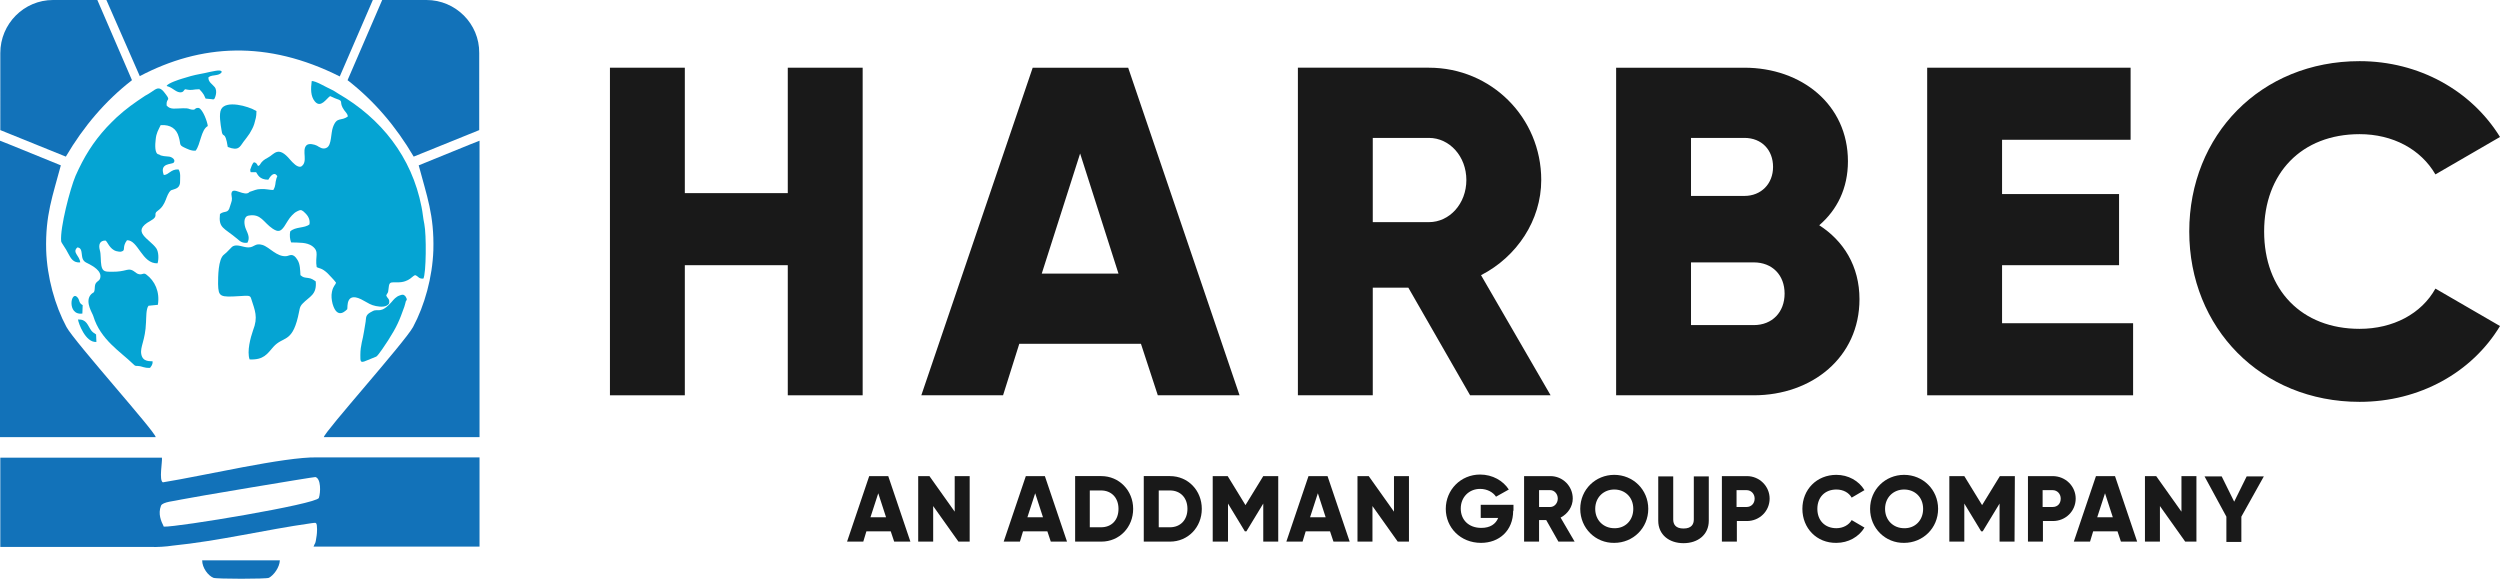 <?xml version="1.0" encoding="UTF-8"?>
<!-- Generator: Adobe Illustrator 27.2.0, SVG Export Plug-In . SVG Version: 6.00 Build 0)  -->
<svg xmlns="http://www.w3.org/2000/svg" xmlns:xlink="http://www.w3.org/1999/xlink" version="1.1" id="Layer_1" x="0px" y="0px" viewBox="0 0 801.3 185.5" style="enable-background:new 0 0 801.3 185.5;" xml:space="preserve">
<style type="text/css">
	.st0{fill:#191919;}
	.st1{fill-rule:evenodd;clip-rule:evenodd;fill:#1272B9;}
	.st2{fill-rule:evenodd;clip-rule:evenodd;fill:#05A4D3;}
</style>
<g>
	<g>
		<path class="st0" d="M276.5,21.7v105h-24V85h-33v41.7h-24v-105h24v40.2h33V21.7L276.5,21.7L276.5,21.7z"></path>
		<path class="st0" d="M365.7,110.2h-39l-5.2,16.5h-26.2l35.7-105h30.6l35.7,105h-26.2L365.7,110.2z M358.5,87.7l-12.3-38.5    l-12.3,38.5H358.5z"></path>
		<path class="st0" d="M451.4,92.2H440v34.5h-24v-105h42c20,0,36,16,36,36c0,12.9-7.8,24.6-19.3,30.5l22.3,38.5h-25.8L451.4,92.2z     M440,71.2h18c6.6,0,12-5.9,12-13.5s-5.4-13.5-12-13.5h-18V71.2z"></path>
		<path class="st0" d="M596,95.9c0,18.6-15.2,30.8-33.9,30.8H518v-105h41.1c18.3,0,33.2,11.8,33.2,30c0,8.7-3.5,15.6-9.2,20.5    C590.9,77.2,596,85.3,596,95.9z M542,44.2v18.6h17.1c5.4,0,9.2-3.9,9.2-9.3s-3.6-9.3-9.2-9.3L542,44.2L542,44.2z M572,94.1    c0-5.9-3.9-10-9.9-10H542v20.1h20.1C568.1,104.2,572,100,572,94.1z"></path>
		<path class="st0" d="M683.7,103.6v23.1h-66v-105h65.2v23.1h-41.2v17.4h37.5V85h-37.5v18.6H683.7z"></path>
		<path class="st0" d="M701.7,74.2c0-30.9,22.9-54.6,54.6-54.6c19,0,35.8,9.4,45,24.3l-20.7,12c-4.7-8.1-13.7-12.9-24.3-12.9    c-18.6,0-30.6,12.5-30.6,31.2s12,31.2,30.6,31.2c10.7,0,19.8-4.8,24.3-12.9l20.7,12c-9,14.9-25.8,24.3-45,24.3    C724.7,128.8,701.7,105.1,701.7,74.2z"></path>
	</g>
	<g>
		<path class="st0" d="M285.5,170.3h-7.8l-1,3.3h-5.2l7.1-21h6.1l7.1,21h-5.2L285.5,170.3z M284,165.8l-2.5-7.7l-2.5,7.7H284z"></path>
		<path class="st0" d="M310.8,152.6v21h-3.6l-8.1-11.4v11.4h-4.8v-21h3.6L306,164v-11.4H310.8z"></path>
		<path class="st0" d="M335.7,170.3h-7.8l-1,3.3h-5.2l7.1-21h6.1l7.1,21h-5.2L335.7,170.3z M334.3,165.8l-2.5-7.7l-2.5,7.7H334.3z"></path>
		<path class="st0" d="M363.2,163.1c0,5.9-4.4,10.5-10.2,10.5h-8.4v-21h8.4C358.7,152.6,363.2,157.2,363.2,163.1z M358.5,163.1    c0-3.6-2.3-5.9-5.6-5.9h-3.6V169h3.6C356.3,169,358.5,166.7,358.5,163.1z"></path>
		<path class="st0" d="M385.2,163.1c0,5.9-4.4,10.5-10.2,10.5h-8.4v-21h8.4C380.8,152.6,385.2,157.2,385.2,163.1z M380.6,163.1    c0-3.6-2.3-5.9-5.6-5.9h-3.6V169h3.6C378.3,169,380.6,166.7,380.6,163.1z"></path>
		<path class="st0" d="M409.7,173.6h-4.8v-12.2l-5.4,8.9H399l-5.4-8.9v12.2h-4.9v-21h4.8l5.7,9.3l5.7-9.3h4.8V173.6L409.7,173.6z"></path>
		<path class="st0" d="M426.3,170.3h-7.8l-1,3.3h-5.2l7.1-21h6.1l7.1,21h-5.2L426.3,170.3z M424.9,165.8l-2.5-7.7l-2.5,7.7H424.9z"></path>
		<path class="st0" d="M451.6,152.6v21H448l-8.1-11.4v11.4h-4.8v-21h3.6l8.1,11.4v-11.4H451.6z"></path>
		<path class="st0" d="M485,163.7c0,6.4-4.5,10.3-10.3,10.3c-6.6,0-11.3-4.9-11.3-10.9c0-6.1,4.8-11,11-11c4,0,7.4,2,9.2,4.8    l-4.1,2.3c-0.9-1.4-2.8-2.5-5.1-2.5c-3.5,0-6.2,2.6-6.2,6.3c0,3.6,2.5,6.2,6.6,6.2c2.8,0,4.6-1.2,5.4-3.2h-5.6v-4.2h10.5v1.9H485z    "></path>
		<path class="st0" d="M495.6,166.7h-2.3v6.9h-4.8v-21h8.4c4,0,7.2,3.2,7.2,7.2c0,2.6-1.6,4.9-3.9,6.1l4.5,7.7h-5.2L495.6,166.7z     M493.3,162.5h3.6c1.3,0,2.4-1.2,2.4-2.7s-1.1-2.7-2.4-2.7h-3.6V162.5z"></path>
		<path class="st0" d="M506.5,163.1c0-6.2,4.9-10.9,10.9-10.9s10.9,4.7,10.9,10.9c0,6.2-4.9,10.9-10.9,10.9    C511.4,174.1,506.5,169.3,506.5,163.1z M523.5,163.1c0-3.8-2.7-6.2-6.1-6.2s-6.1,2.5-6.1,6.2s2.7,6.2,6.1,6.2    C520.8,169.4,523.5,166.9,523.5,163.1z"></path>
		<path class="st0" d="M531.5,166.9v-14.2h4.8v13.8c0,1.6,0.8,2.9,3.3,2.9c2.6,0,3.3-1.4,3.3-2.9v-13.8h4.8v14.2    c0,4.5-3.5,7.2-8.1,7.2S531.5,171.4,531.5,166.9z"></path>
		<path class="st0" d="M567.2,159.8c0,4-3.2,7.2-7.3,7.2h-3.2v6.6h-4.8v-21h8C564,152.6,567.2,155.9,567.2,159.8z M562.4,159.8    c0-1.5-1.1-2.7-2.6-2.7h-3.2v5.4h3.2C561.3,162.5,562.4,161.4,562.4,159.8z"></path>
		<path class="st0" d="M577.7,163.1c0-6.2,4.6-10.9,10.9-10.9c3.8,0,7.2,1.9,9,4.9l-4.1,2.4c-0.9-1.6-2.7-2.6-4.9-2.6    c-3.7,0-6.1,2.5-6.1,6.2s2.4,6.2,6.1,6.2c2.1,0,4-1,4.9-2.6l4.1,2.4c-1.8,3-5.2,4.9-9,4.9C582.3,174.1,577.7,169.3,577.7,163.1z"></path>
		<path class="st0" d="M599.4,163.1c0-6.2,4.9-10.9,10.9-10.9s10.9,4.7,10.9,10.9c0,6.2-4.9,10.9-10.9,10.9    C604.3,174.1,599.4,169.3,599.4,163.1z M616.4,163.1c0-3.8-2.7-6.2-6.1-6.2s-6.1,2.5-6.1,6.2s2.7,6.2,6.1,6.2    C613.7,169.4,616.4,166.9,616.4,163.1z"></path>
		<path class="st0" d="M645.7,173.6h-4.8v-12.2l-5.4,8.9H635l-5.4-8.9v12.2h-4.8v-21h4.8l5.7,9.3l5.7-9.3h4.8L645.7,173.6    L645.7,173.6z"></path>
		<path class="st0" d="M665.3,159.8c0,4-3.2,7.2-7.3,7.2h-3.2v6.6H650v-21h7.9C662.1,152.6,665.3,155.9,665.3,159.8z M660.5,159.8    c0-1.5-1.1-2.7-2.6-2.7h-3.2v5.4h3.2C659.5,162.5,660.5,161.4,660.5,159.8z"></path>
		<path class="st0" d="M678.7,170.3h-7.8l-1,3.3h-5.2l7.1-21h6.1l7.1,21h-5.2L678.7,170.3z M677.2,165.8l-2.5-7.7l-2.5,7.7H677.2z"></path>
		<path class="st0" d="M704,152.6v21h-3.6l-8.1-11.4v11.4h-4.8v-21h3.6l8.1,11.4v-11.4H704z"></path>
		<path class="st0" d="M718.4,165.6v8.1h-4.8v-8.1l-7-12.9h5.5l4,8.1l4-8.1h5.5L718.4,165.6z"></path>
	</g>
</g>
<g>
	<g>
		<path class="st1" d="M21.3,104.8c-3.7-6.9-6.2-15.9-6.5-24.6c-0.3-11.3,2.1-17.4,4.7-27.2C17.2,52.1,0.2,45.1,0,45.1v95h49.9    C49.8,138.4,23.9,109.6,21.3,104.8z"></path>
		<path class="st1" d="M132.4,104.8c3.7-6.9,6.2-15.9,6.5-24.6c0.3-11.3-2.1-17.4-4.7-27.2c2.3-0.9,19.3-7.9,19.5-7.9v95h-49.9    C104,138.4,129.8,109.6,132.4,104.8z"></path>
		<path class="st1" d="M17,0h14.2l11.1,25.7c-8.5,6.6-15.5,14.8-21.2,24.5l-21-8.5V17C0.1,7.6,7.7,0,17,0L17,0z"></path>
		<path class="st1" d="M136.7,0h-14.2l-11.1,25.7c8.5,6.6,15.5,14.8,21.2,24.5l21-8.5V17C153.7,7.6,146,0,136.7,0L136.7,0z"></path>
		<path class="st1" d="M34.1,0h85.4l-10.6,24.5c-23.3-11.7-44.5-10.4-64.1-0.1L34.1,0L34.1,0z"></path>
	</g>
	<path class="st1" d="M52.5,168.8c-0.9-1.8-1.9-4.1-0.9-6.7c0.5-1.3,4.6-1.5,6.5-2c2.1-0.5,42.7-7.3,43-7.2c1.8,0.5,1.7,4.9,1.1,6.7   C101.4,161.6,56.8,169,52.5,168.8L52.5,168.8z M52.2,154.6c-1.3-0.6-0.1-6.8-0.3-7.9H0.1v28.6h48.3c1.8,0.1,5-0.1,6.8-0.4   c15-1.5,29.7-5.1,44.6-7.2c0.1,0,0.8-0.1,0.8-0.1c0.8,0,0.2-0.1,0.7,0.1c0.5,0.4,0.3,3.4,0.2,3.9c-0.5,3.5-0.4,1.9-1,3.6h53.2   v-28.6h-52.1C91.1,146.4,65.3,152.5,52.2,154.6L52.2,154.6z"></path>
	<path class="st2" d="M80.2,54.4l0.1,0.7l0.1,0.1h1.7c0.5,0.7,1,2.4,3.9,2.4c0.4-0.7,1.6-2.6,2.6-1.5c0.5,0.5,0.2,0.4,0,1.1   c-0.5,1.6-0.1,2.2-1,3.7c-1.2,0-2.4-0.4-4-0.3c-1.5,0-2.2,0.5-3.6,0.9c-1.5,1.8-5.4-1.9-5.8,0.4c-0.1,0.4,0,0.2,0,0.6   c0.3,1.9,0.1,1.7-0.5,3.7c-0.6,2.4-1.7,1.2-3.2,2.4c-0.5,4.6,1.2,4.3,5.6,8c0.9,0.8,1.6,1.4,3.2,1.2c0.8-1.5,0.3-2.6-0.5-4.4   c-0.6-1.4-0.9-4,0.9-4.3c4-0.7,4.7,2.2,7.7,4.2c1.7,1.1,2.5,1,3.7-0.7c0.8-1.2,1.5-2.6,2.5-3.6c0.6-0.6,0.9-0.9,1.7-1.3   c1-0.5,1.2-0.5,2,0.1c1,0.9,2.2,2.1,1.9,4.1c-1.5,1.3-4.6,0.7-6.2,2.3c-0.2,1.3-0.1,2.4,0.3,3.5c2.6,0.1,5-0.1,6.8,1.2   c2.4,1.8,0.8,3.3,1.4,6.7c0.8,0.5,1.6,0.2,3.5,2c0.4,0.4,2.4,2.5,2.7,3c-0.2,0.8-0.9,1-1.3,2.9c-0.3,1.3-0.1,2.7,0.2,3.9   c1.6,5.5,4.6,1.7,4.7,1.7c0.2-0.5-0.7-6.3,5.5-2.6c1.1,0.6,2.1,1.3,3.7,1.6c1.5,0.3,3.4,0.4,4.2-0.8c0.3-1.6-0.5-1.5-0.9-2.6   c0.3-0.9,0.6-0.5,0.7-1.9c0.2-2.1,0.4-2.3,1.7-2.3c0.4,0,0.9,0,1.3,0c3.8,0,4.8-2.3,5.6-2.3c1.1,0.4,1,1.2,2.6,1.1   c0.9-1.7,1-14,0.3-17.5c-0.4-1.8-0.5-3.6-0.9-5.5c-3.1-16-13-28.4-26.7-36.3c-0.7-0.4-1.3-0.9-2-1.2c-1.8-0.8-5.4-3-6.5-2.8   c-0.3,2.4-0.4,4.8,1,6.5c1.9,2.3,3.7-0.9,4.9-1.7c0.6,0.2,1.2,0.6,2.1,0.9c2.5,0.8,0.5,0.9,2.4,3.6c0.5,0.7,1.1,1.2,1.2,2   c-2.2,1.7-3.5-0.1-4.8,3.5c-0.7,2-0.4,5.6-1.9,6.5c-1.3,0.8-2.5-0.2-3.2-0.6c-0.8-0.4-2.6-0.9-3.4-0.1c-1.6,1.7,0.7,5.3-1.7,6.8   c-1.2,0.4-2.7-1.3-3.5-2.2c-3.9-4.7-5.1-1.7-7.1-0.7c-2.9,1.5-2.1,2.4-3.2,2.7c-0.4-0.6-0.4-1-1.3-1.2   C80.8,52.5,80.5,53.6,80.2,54.4L80.2,54.4z"></path>
	<path class="st2" d="M57.7,58.7c0-1.5,0.3-3.4-0.5-4.4c-2.5-0.1-3,1.7-4.7,1.8c-1.5-4,2.6-3.3,3.2-4c0.7-0.9-0.6-1.8-1.5-1.9   c-0.8-0.1-2.6-0.1-3.2-0.7c-1.5,0-1.3-3.2-1.1-4.8c0.2-2.1,0.8-2.9,1.6-4.6c3.2-0.2,5.1,1.2,5.8,3.8c0.7,2.3,0,2.5,1.6,3.3   c1.1,0.5,2.3,1.2,3.8,1.1c1.6-2,1.7-6.7,3.9-7.9c-0.1-1.3-1.6-5.4-2.9-5.8c-1.6-0.1-0.7,0.8-2.4,0.5c-1.1-0.2-0.4-0.4-2.6-0.4   c-2.3,0-4.1,0.6-5.3-0.9c-0.2-2.8,1.8-1-0.9-4.4c-1.5-1.8-2.4-1-4,0.1c-0.7,0.5-1.3,0.8-2,1.2c-3.6,2.4-5.9,4-9.1,6.9   c-1.2,1.1-2,2-3.2,3.2c-4.4,4.8-7.3,9.5-10,15.6c-1.7,4-5,16.6-4.6,20.9c0,0.5,1.5,2.3,2.3,4c0.8,1.5,1.6,3,3.8,2.8   c-0.1-2.1-2.7-3.2-0.9-4.8c1.4,0.1,1.3,1.5,1.5,2.8c0.2,1.5,0.9,1.9,2,2.4c1.3,0.7,4.5,2.3,3.8,4.7c-0.3,1.1-1.6,0.9-1.7,2.7   c-0.1,2.6-0.5,1.4-1.5,2.8c-1.6,2.3,0.8,5.8,1,6.6c2.3,7.6,8.7,11.4,12.7,15.3c0.7,0.6,0.5,0.7,1.6,0.7c1.6,0.1,1.8,0.7,3.9,0.6   c0.4-0.6,0.9-1,0.8-2.1c-0.7-0.1-3.1,0.3-3.6-2.2c-0.5-2.4,1.3-4.4,1.5-10.3c0.1-1.6,0-4.3,0.8-5.3l3-0.3c0.7-4.2-1-7.7-3.7-9.7   c-0.9-0.7-1.1,0.1-2.3-0.1c-1.3-0.2-1.9-1.9-3.9-1.4c-1.6,0.4-2.7,0.6-4.6,0.6c-2.2,0-3.2,0.1-3.6-1.9c-0.3-1.5-0.1-3.7-0.5-5   c-0.5-1.8,0-3.1,1.8-3.1c0.6,0.2,1.3,2.8,3.5,3.4c0.5,0.1,1.2,0.3,1.7,0.1c1.4-0.4,0-1.3,1.7-3.6c3.6-0.1,4.8,7.6,9.8,7.4   c0.4-1.3,0.4-3.6-0.4-4.8c-2.2-3.1-8.3-5.3-1.9-8.8c2.9-1.6,0.7-2.1,2.3-3.2c3-2.1,2.5-5,4.3-6.6C56.1,60.5,57.4,60.5,57.7,58.7   L57.7,58.7z"></path>
	<path class="st2" d="M96.3,88.2c-0.1-1.7-0.1-3.5-0.9-4.8c-1.5-2.6-2.6-1.4-3.6-1.3c-3.1,0.3-5.4-2.9-7.7-3.6   c-2.4-0.7-2.5,0.8-4.5,0.8c-1.6,0-3.5-1.1-4.9-0.4c-0.6,0.3-1.9,2-2.9,2.7c-1.9,1.4-1.9,7.2-1.9,9.4c0.1,4.2,0.6,4.3,7,3.9   c2.9-0.2,3.3-0.2,3.6,0.8c1.2,3.8,2.3,5.9,0.6,10.2c-0.8,2.3-2,6.7-1.1,9.3c4.5,0.2,5.6-1.7,7.6-4c3.1-3.5,5.9-1.2,7.9-9.6   c0.6-2.4,0.4-3.2,1.5-4.3c2.2-2.3,4.6-2.8,4.2-7.1c-0.7-0.5-1.4-1-2.4-1.1C97.4,88.9,97.3,89,96.3,88.2L96.3,88.2z"></path>
	<path class="st2" d="M130.1,96.5c0.2-0.4,0.4-0.1,0.2-0.9l-0.4-0.7c-0.6-0.6-1-0.5-1.8-0.2c-1.2,0.4-1.9,1.3-2.5,2   c-3.6,4.1-4.4,2.1-6.1,3c-1.4,0.7-2.1,1.2-2.2,2.4c-0.1,1.5-0.4,2.4-0.6,4c-0.4,2.8-1.2,4.5-1.2,7.7c0,2-0.1,2.7,1.9,1.8l3.2-1.3   c0.7-0.4,3.2-4.3,3.8-5.2c2.8-4.4,3.6-6.3,5.2-10.8C129.8,97.8,129.9,97.1,130.1,96.5L130.1,96.5z"></path>
	<path class="st1" d="M86.2,185.2c1.5-0.8,3.4-3.3,3.5-5.6H64.8c0,2.4,1.9,4.9,3.6,5.6C69.3,185.6,85.4,185.6,86.2,185.2z"></path>
	<path class="st2" d="M73,47.1c3.5,1.4,3.9-0.1,5-1.6c0.6-0.8,1.5-1.9,2-2.7c0.6-1.1,1.1-1.8,1.5-3.1c0.4-1.6,0.7-2.1,0.7-4.1   c-2.8-1.7-9.8-3.5-11.3-0.6c-0.8,1.5-0.2,4.9,0.1,6.7C71.4,44.8,72.1,41.3,73,47.1L73,47.1z"></path>
	<path class="st2" d="M53.4,27.5c0,0,0.1,0,0.1,0.1l0.6,0.2c1.5,0.6,2.5,1.9,3.9,1.8c0.8-0.1,0.8-0.5,1.3-1c0.8,0.1,1.2,0.3,2.3,0.2   c1-0.1,1.2-0.2,2.3-0.2c0.4,0.5,0.8,0.8,1.1,1.3c0.5,0.6,0.6,1.2,0.9,1.7l2.1,0.2c0.1,0,0.3,0.2,0.7-0.1c0.1-0.1,1.2-2.4,0.1-3.8   c-0.7-0.9-2.1-1.6-2-3.1c0.9-0.7,1.5-0.5,2.8-0.8c1.1-0.2,2.2-1.2,0.8-1.4c-1.3-0.1-4.8,0.9-6.2,1.1c-2.2,0.4-3.9,0.9-5.8,1.5   C57.4,25.5,54,26.6,53.4,27.5L53.4,27.5z"></path>
	<path class="st2" d="M30.8,107.2c-0.7-0.5-1-0.6-1.5-1.2c-1.3-1.8-1.5-3.7-4.3-3.6c0.1,1.1,2.4,7.5,5.9,7.2L30.8,107.2L30.8,107.2z   "></path>
	<path class="st2" d="M26.5,97.8c-1.3-0.7-0.9-1.5-1.6-2.4c-2.2-2.7-3.6,5.8,1.5,5.1L26.5,97.8L26.5,97.8z"></path>
</g>
</svg>
